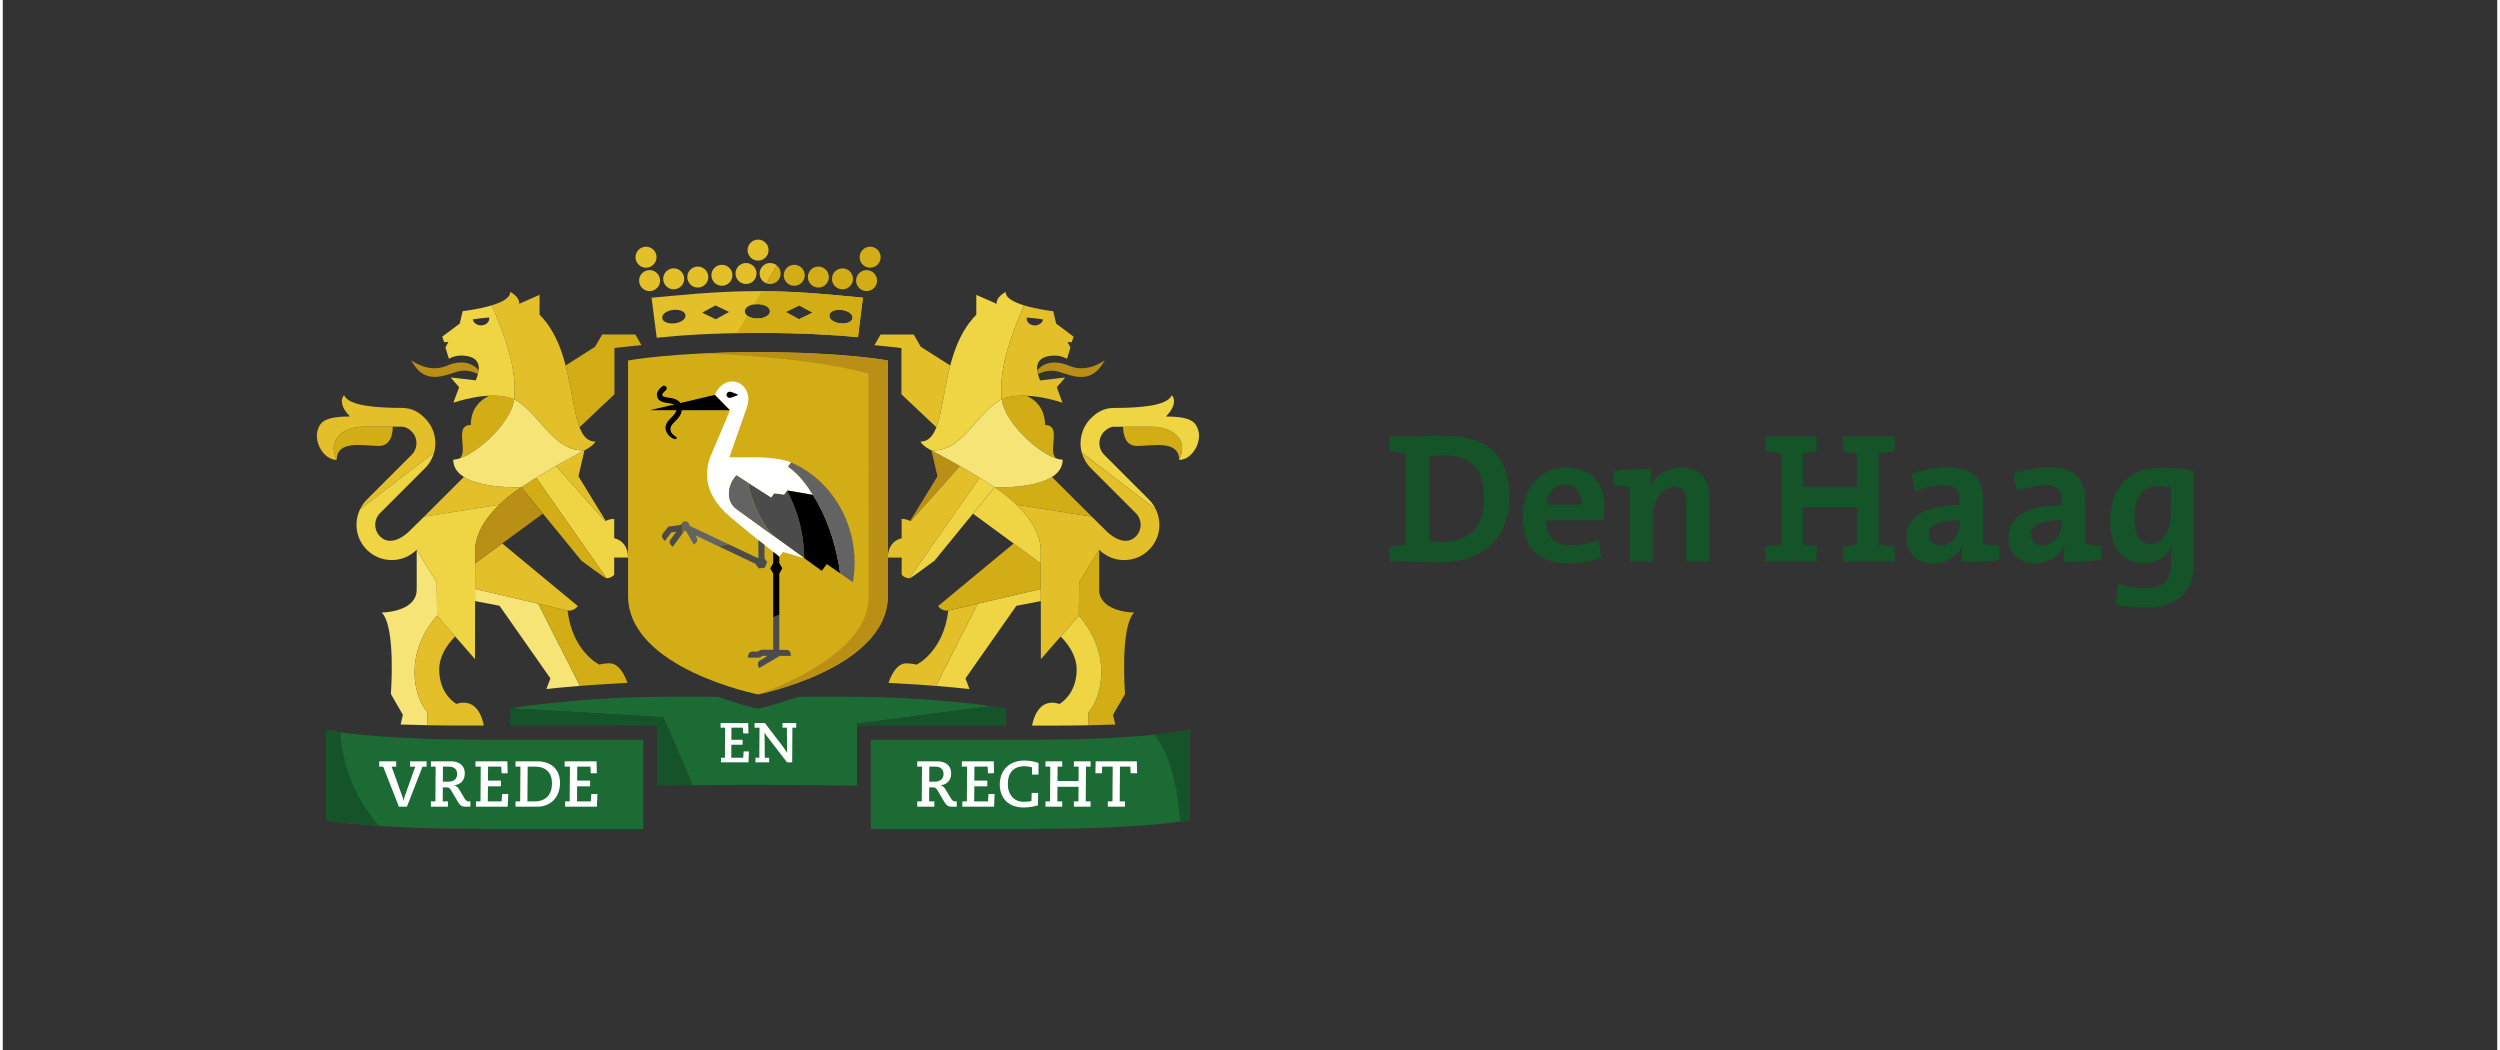 <svg xmlns="http://www.w3.org/2000/svg" version="1.1" id="DH-NL-RGB-Logo" x="0px" y="0px" width="200" height="84" viewBox="0.0 0.0 1347.0 567.0" style="enable-background:new 0 0 1346.457 566.929;" xml:space="preserve">
<rect x="0.0" y="0.0" width="1347.0" height="567.0" fill="#333333" stroke="none"/>
<g>
	<rect y="0" style="fill:none;" width="1346.457" height="566.929" />
	<g>
		<path style="fill:#155429;" d="M906.641,252.497c-8.201,0-14.001,4.101-17.001,10.101    l-0.101-0.1c0.5-2.7,0.7-6.701,0.7-9.101    c-6.601-0.2-14.201,0.1-20.501,0.899v7.701c2.9,0.199,6.3,0.6,8.7,1    v40.202h12.501v-24.002c0-8.9,5.101-16.301,11.7-16.301    c4.9,0,6.4,3.2,6.4,8.501v31.802h12.401v-34.902    C921.442,259.598,917.841,252.497,906.641,252.497z M779.341,235.296    c-8.301,0-16.601,0.4-22.001,0.4h-8.4v7.8    c2.6,0.601,5.7,1.101,8.7,1.301v49.303c-3,0.2-6.101,0.7-8.7,1.3    v7.801h8.7c3.3,0,11.7,0.4,18.701,0.4    c22.001,0,37.202-12.102,37.202-35.303    C813.543,244.696,800.243,235.296,779.341,235.296z M777.541,292.699    c-2.5,0-5.301-0.1-7.2-0.399v-46.104c2.1-0.199,5.1-0.3,8.1-0.3    c15.602,0,21.502,8.701,21.502,23.401    C799.943,285.499,790.642,292.699,777.541,292.699z M844.24,252.497    c-14.701,0-23.401,11.4-23.401,26.302c0,17.501,8.7,25.401,24.501,25.401    c5.9,0,12.201-1.1,17.802-3l-1.3-9.301    C856.741,293.6,851.74,294.5,846.84,294.5c-9.301,0-13.301-4.7-13.401-13.602h31.002    c0,0,0.4-3.6,0.4-7.3C864.841,261.798,858.741,252.497,844.24,252.497z     M833.539,272.498c0.699-6.8,4.7-10.801,10.101-10.801    c5.5,0,9,3.7,8.8,10.801H833.539z M1124.474,269.898    c0-11.001-4.801-17.501-20.101-17.501c-6.101,0-13.001,1.5-18.501,3.5l1.901,9.4    c4.8-1.9,10.601-3.3,15.101-3.3c6.7,0,9,2.8,9,8.7v2.1    c-17.4,0-28.802,5.601-28.802,17.302c0,8.101,5.301,14.101,14.201,14.101    c7.501,0,13.601-4,16.001-9.601l0.1,0.1c-0.4,2.601-0.5,5.601-0.5,8.601    c6.4,0.2,14-0.1,20.301-0.899v-7.701c-2.9-0.199-6.301-0.6-8.7-1    V269.898z M1111.873,282.499c0,5.9-4.2,12.101-10.601,12.101    c-3.8,0-6.1-2.601-6.1-6c0-4.301,3.6-7.601,16.7-7.601V282.499z     M1165.073,252.597c-17.501,0-27.102,11.501-27.102,28.302    c0,15.201,6.6,23.302,18.501,23.302c6.601,0,12.2-3.601,14.801-9.4    l0.2,0.1c-0.5,2.601-0.6,4.801-0.6,7.301v3.1    c0,8.5-4.5,12.3-14.001,12.3c-4.9,0-10.3-0.899-14.7-2.5l-1.2,11.301    c4.2,1,9.601,1.7,15.201,1.7c18.9,0,27.001-8.9,27.001-24.001v-50.003    C1177.773,253.197,1171.974,252.597,1165.073,252.597z M1170.773,277.198    c0,8.701-4.101,16.602-11.001,16.602c-5.901,0-8.7-4.801-8.7-14.101    c0-12.501,5.3-17.201,12.801-17.201c2.5,0,4.7,0.3,6.9,0.8V277.198z     M993.817,243.696c2.3,0.5,5,0.9,7.4,1.1v18.001h-29.102v-18.001    c2.399-0.2,5.1-0.6,7.4-1.1v-8h-27.802v7.8    c2.6,0.601,5.7,1.101,8.7,1.301v49.303c-3,0.2-6.101,0.7-8.7,1.3    v7.801h27.802v-8c-2.301-0.501-5.001-0.9-7.4-1.101v-20.301h29.102v20.301    c-2.4,0.2-5.101,0.6-7.4,1.101v8h27.801v-7.801    c-2.6-0.6-5.7-1.1-8.7-1.3v-49.303c3-0.2,6.101-0.7,8.7-1.301    v-7.8h-27.801V243.696z M1069.375,269.898c0-11.001-4.801-17.501-20.101-17.501    c-6.101,0-13.001,1.5-18.501,3.5l1.9,9.4c4.8-1.9,10.601-3.3,15.101-3.3    c6.7,0,9,2.8,9,8.7v2.1c-17.4,0-28.802,5.601-28.802,17.302    c0,8.101,5.301,14.101,14.201,14.101c7.501,0,13.601-4,16.001-9.601l0.101,0.1    c-0.4,2.601-0.5,5.601-0.5,8.601c6.4,0.2,14-0.1,20.301-0.899v-7.701    c-2.9-0.199-6.301-0.6-8.7-1V269.898z M1056.773,282.499    c0,5.9-4.2,12.101-10.601,12.101c-3.8,0-6.1-2.601-6.1-6    c0-4.301,3.6-7.601,16.7-7.601V282.499z" />
		<g>
			<path style="fill:#1D6B34;" d="M555.033,399.465h-86.301v48.189H555.033     c62.76,0,85.899-4.77,85.899-4.77v-48.749     C640.932,394.135,617.572,399.465,555.033,399.465z" />
			<path style="fill:#1D6B34;" d="M356.834,387.269l15.687,36.777     c11.63-0.128,23.441-0.196,35.413-0.196c18.167,0,35.973,0.154,53.314,0.445     v-33.612l72.398-9.371c0,0-10.06-1.74-37.407-3.741     c-27.347-2-66.622-1.27-66.622-1.27s-15.754,5.296-21.832,6.355     c-6.077-1.059-21.83-6.355-21.83-6.355s-38.98-0.728-66.327,1.27     c-27.309,1.996-45.497,4.872-45.606,4.887L356.834,387.269z" />
			<path style="fill:#155429;" d="M353.323,391.904l0.134,32.409     c6.293-0.108,12.65-0.197,19.063-0.268l-15.687-36.777l-82.812-4.812v9.278     C329.932,391.599,353.323,391.904,353.323,391.904z" />
			<path style="fill:#1D6B34;" d="M345.839,399.465h-85.305c-62.539,0-85.899-5.33-85.899-5.33     v48.749c0,0,23.139,4.77,85.899,4.77h85.305V399.465z" />
			<path style="fill:#155429;" d="M182.282,395.416c-5.266-0.738-7.647-1.281-7.647-1.281v48.749     c0,0,8.341,1.718,28.574,3.092C189.788,430.823,183.303,412.042,182.282,395.416z" />
			<g>
				<path style="fill:#FFFFFF;" d="M203.274,411.112h9.171v2.87h-2.485l5.846,16.206      c0.245,0.666,0.385,1.436,0.56,2.135h0.07      c0.175-0.7,0.315-1.47,0.56-2.135l5.741-16.206h-2.835v-2.87h8.961v2.87      h-2.205l-8.401,21.632H213.915l-8.506-21.632h-2.135V411.112z" />
				<path style="fill:#FFFFFF;" d="M231.191,432.744h2.415l0.14-18.762h-2.555v-2.87h10.886      c5.04,0,7.42,2.905,7.42,6.476c0,4.235-2.73,6.161-5.845,6.476v0.07      c1.365,0.105,2.275,1.26,3.115,2.66l2.66,4.48      c0.7,1.155,1.365,1.47,2.17,1.47h0.91v2.87h-2.275      c-2.065,0-3.01-0.21-4.445-2.59l-3.36-5.706      c-1.015-1.75-1.54-2.135-2.695-2.135h-2.101l-0.07,7.561h2.835v2.87h-9.206      V432.744z M240.677,422.103c2.765,0,4.69-1.47,4.69-4.096      c0-2.555-1.575-4.025-4.41-4.025h-3.255l-0.07,8.121H240.677z" />
				<path style="fill:#FFFFFF;" d="M255.515,432.744h2.45l0.14-18.762h-2.835v-2.87h17.222      l0.14,6.44h-3.255l-0.21-3.57h-7.106l-0.07,7.561h7.001v3.08h-7.001      l-0.07,8.121h7.456l0.28-3.991h3.29l-0.28,6.861h-17.152V432.744z" />
				<path style="fill:#FFFFFF;" d="M276.9,432.744h2.485l0.14-18.762h-2.625v-2.87h11.621      c7.876,0,12.391,4.585,12.391,11.691c0,7.246-4.585,12.811-12.426,12.811h-11.586      V432.744z M287.226,432.744c5.985,0,9.346-3.641,9.346-9.766      c0-5.496-3.15-8.996-9.171-8.996h-3.956l-0.14,18.762H287.226z" />
				<path style="fill:#FFFFFF;" d="M303.675,432.744h2.45l0.14-18.762h-2.835v-2.87h17.222      l0.14,6.44h-3.255l-0.21-3.57h-7.106l-0.07,7.561h7v3.08h-7      l-0.07,8.121h7.456l0.28-3.991h3.29l-0.28,6.861h-17.151V432.744z" />
			</g>
			<g>
				<path style="fill:#FFFFFF;" d="M493.833,432.744h2.415l0.141-18.762h-2.556v-2.87h10.886      c5.041,0,7.421,2.905,7.421,6.476c0,4.235-2.73,6.161-5.846,6.476v0.07      c1.365,0.105,2.275,1.26,3.115,2.66l2.661,4.48      c0.699,1.155,1.364,1.47,2.17,1.47h0.91v2.87h-2.275      c-2.065,0-3.011-0.21-4.445-2.59l-3.36-5.706      c-1.016-1.75-1.54-2.135-2.695-2.135h-2.101l-0.07,7.561h2.836v2.87h-9.206      V432.744z M503.319,422.103c2.765,0,4.691-1.47,4.691-4.096      c0-2.555-1.575-4.025-4.411-4.025h-3.255l-0.07,8.121H503.319z" />
				<path style="fill:#FFFFFF;" d="M518.158,432.744h2.45l0.14-18.762h-2.835v-2.87h17.222      l0.14,6.44h-3.255l-0.21-3.57h-7.106l-0.07,7.561h7.001v3.08h-7.001      l-0.07,8.121h7.456l0.28-3.991h3.29l-0.28,6.861h-17.151V432.744z" />
				<path style="fill:#FFFFFF;" d="M555.784,418.288v-3.92      c-0.91-0.245-2.311-0.595-4.165-0.595c-5.846,0-8.892,3.57-8.892,9.696      c0,5.566,3.36,9.486,8.366,9.486c1.68,0,3.465-0.175,4.375-0.35l0.141-4.411h3.5      l-0.14,6.686c-1.575,0.525-4.726,1.155-7.631,1.155      c-8.786,0-12.951-5.46-12.951-12.426c0-7.631,5.11-12.916,13.266-12.916      c3.081,0,5.986,0.665,7.631,1.33v6.266H555.784z" />
				<path style="fill:#FFFFFF;" d="M578.394,432.744h2.45l0.07-7.876H569.538l-0.07,7.876h2.625      v2.87h-9.03v-2.87h2.45l0.14-18.762h-2.59v-2.87h9.03v2.87h-2.485      l-0.069,7.806h11.376l0.07-7.806h-2.591v-2.87h9.031v2.87h-2.485      l-0.14,18.762h2.625v2.87h-9.031V432.744z" />
				<path style="fill:#FFFFFF;" d="M596.708,432.744h2.521l0.14-18.762h-5.706l-0.14,3.57h-3.5      l0.14-6.44h22.227l0.14,6.44h-3.5l-0.141-3.57h-5.6l-0.141,18.762h2.835      v2.87h-9.275V432.744z" />
			</g>
			<g>
				<path style="fill:#E3C029;" d="M409.024,179.779c23.405,0,41.045,1.146,52.778,2.283      l2.663-21.318c-11.471-1.015-33.053-3.545-56.517-3.545      c-23.682,0-45.922,2.562-57.605,3.572l2.779,21.608      C364.749,181.147,383.437,179.779,409.024,179.779z M446.345,170.212      c0.214-1.751,2.349-2.926,5.309-2.926c0.46,0,0.933,0.029,1.401,0.084      c1.565,0.195,3.008,0.686,4.072,1.393c1.259,0.839,1.881,1.897,1.745,2.985      c-0.214,1.749-2.343,2.927-5.301,2.927c-0.462,0-0.935-0.029-1.404-0.087      C448.595,174.151,446.094,172.27,446.345,170.212z M430.152,164.912l7.17,3.93      l-7.365,3.551l-7.174-3.931L430.152,164.912z M407.497,164.227      c3.87,0,6.788,1.666,6.788,3.876c0,2.21-2.918,3.877-6.788,3.877      c-3.871,0-6.789-1.667-6.789-3.877C400.707,165.893,403.625,164.227,407.497,164.227z       M384.842,164.912l7.367,3.547l-7.171,3.934l-7.368-3.551L384.842,164.912z       M357.865,168.763c1.064-0.706,2.514-1.197,4.078-1.393      c0.467-0.055,0.935-0.084,1.397-0.084c2.959,0,5.093,1.175,5.31,2.923      c0.252,2.061-2.254,3.941-5.823,4.379c-0.473,0.058-0.94,0.087-1.401,0.087      c-2.959,0-5.093-1.176-5.307-2.927C355.987,170.661,356.605,169.602,357.865,168.763z      " />
				<g>
					<g>
						<path style="fill:#E3C029;" d="M413.534,135.053c0-3.13-2.539-5.671-5.671-5.671        c-3.133,0-5.671,2.541-5.671,5.671c0,3.136,2.538,5.671,5.671,5.671        C410.995,140.724,413.534,138.189,413.534,135.053z M353.025,138.891        c0-3.132-2.538-5.673-5.673-5.673c-3.134,0-5.671,2.541-5.671,5.673        c0,3.13,2.537,5.669,5.671,5.669        C350.487,144.56,353.025,142.021,353.025,138.891z M401.35,142.021        c-3.127,0-5.671,2.541-5.671,5.671c0,3.133,2.544,5.671,5.671,5.671        c3.133,0,5.674-2.538,5.674-5.671        C407.024,144.562,404.483,142.021,401.35,142.021z M388.332,142.983        c-3.133,0-5.671,2.538-5.671,5.67c0,3.133,2.538,5.669,5.671,5.669        c3.133,0,5.67-2.536,5.67-5.669C394.001,145.521,391.464,142.983,388.332,142.983        z M375.311,143.941c-3.129,0-5.67,2.538-5.67,5.67        c0,3.131,2.541,5.672,5.67,5.672c3.137,0,5.675-2.541,5.675-5.672        C380.986,146.479,378.448,143.941,375.311,143.941z M362.295,144.899        c-3.133,0-5.674,2.541-5.674,5.671c0,3.13,2.541,5.671,5.674,5.671        c3.133,0,5.668-2.541,5.668-5.671        C367.963,147.44,365.428,144.899,362.295,144.899z M349.27,145.857        c-3.135,0-5.667,2.539-5.667,5.671c0,3.13,2.532,5.671,5.667,5.671        c3.133,0,5.672-2.541,5.672-5.671        C354.942,148.396,352.403,145.857,349.27,145.857z M414.373,142.021        c-3.133,0-5.671,2.541-5.671,5.671c0,2.457,1.56,4.547,3.746,5.337        l5.581-9.669C417.04,142.527,415.765,142.021,414.373,142.021z" />
						<path style="fill:#D2AD15;" d="M468.371,133.218c-3.132,0-5.671,2.541-5.671,5.673        c0,3.13,2.539,5.669,5.671,5.669c3.133,0,5.672-2.539,5.672-5.669        C474.042,135.759,471.503,133.218,468.371,133.218z M466.455,145.857        c-3.132,0-5.671,2.539-5.671,5.671c0,3.13,2.539,5.671,5.671,5.671        c3.135,0,5.668-2.541,5.668-5.671        C472.123,148.396,469.589,145.857,466.455,145.857z M453.435,144.899        c-3.133,0-5.67,2.541-5.67,5.671c0,3.13,2.537,5.671,5.67,5.671        c3.13,0,5.669-2.541,5.669-5.671        C459.104,147.44,456.565,144.899,453.435,144.899z M440.411,143.941        c-3.133,0-5.671,2.538-5.671,5.67c0,3.131,2.538,5.672,5.671,5.672        c3.136,0,5.673-2.541,5.673-5.672C446.083,146.479,443.546,143.941,440.411,143.941        z M427.391,142.983c-3.13,0-5.671,2.538-5.671,5.67        c0,3.133,2.541,5.669,5.671,5.669c3.136,0,5.674-2.536,5.674-5.669        C433.065,145.521,430.527,142.983,427.391,142.983z M418.029,143.36l-5.581,9.669        c0.6,0.218,1.249,0.334,1.925,0.334c3.133,0,5.673-2.538,5.673-5.671        C420.045,145.955,419.261,144.4,418.029,143.36z" />
					</g>
				</g>
				<path style="fill:#D2AD15;" d="M407.497,171.98c-2.294,0-4.254-0.587-5.471-1.523      l-5.605,9.437c3.999-0.073,8.198-0.114,12.604-0.114      c23.405,0,41.045,1.146,52.778,2.283l2.663-21.318      c-11.155-0.985-31.867-3.406-54.571-3.537l-4.252,7.156      c0.587-0.087,1.205-0.136,1.854-0.136c3.87,0,6.788,1.666,6.788,3.876      C414.285,170.313,411.367,171.98,407.497,171.98z M446.345,170.212      c0.214-1.751,2.349-2.926,5.309-2.926c0.46,0,0.933,0.029,1.401,0.084      c1.565,0.195,3.008,0.686,4.072,1.393c1.259,0.839,1.881,1.897,1.745,2.985      c-0.214,1.749-2.343,2.927-5.301,2.927c-0.462,0-0.935-0.029-1.404-0.087      C448.595,174.151,446.094,172.27,446.345,170.212z M430.152,164.912l7.17,3.93      l-7.365,3.551l-7.174-3.931L430.152,164.912z" />
			</g>
			<path style="fill:#155429;" d="M461.248,390.682v1.222h80.597v-9.447     c0,0-2.956-0.464-8.198-1.146L461.248,390.682z" />
			<path style="fill:#155429;" d="M635.707,443.717c3.582-0.553,5.225-0.833,5.225-0.833     v-48.749c0,0-5.758,1.313-19.2,2.636     C630.86,407.89,634.504,425.998,635.707,443.717z" />
			<g>
				<g>
					<path style="fill:#FFFFFF;" d="M387.833,409.192h2.121l0.121-16.238h-2.454v-2.484h14.905       l0.121,5.575h-2.818l-0.182-3.09h-6.15l-0.06,6.543h6.059v2.666h-6.059       l-0.061,7.028h6.453l0.242-3.453h2.848l-0.243,5.938h-14.844V409.192z" />
					<path style="fill:#FFFFFF;" d="M406.461,409.192h2.06l0.121-16.238h-2.666v-2.484h5.574       l9.816,12.815c0.636,0.848,1.545,2.241,2.12,3.181h0.06l-0.121-13.511       h-2.363v-2.484h7.392v2.484h-2.06l-0.121,18.722h-2.757l-10.603-13.754       c-0.606-0.788-1.181-1.636-1.484-2.242l-0.06,0.061l0.121,13.45h2.333v2.484       h-7.361V409.192z" />
				</g>
			</g>
			
				<linearGradient id="SVGID_1_" gradientUnits="userSpaceOnUse" x1="582.37" y1="348.485" x2="582.373" y2="348.485" gradientTransform="matrix(-1 0 0 1 1142.973 0)">
				<stop offset="0" style="stop-color:#B98F16" />
				<stop offset="1" style="stop-color:#D2AD15" />
			</linearGradient>
			<polygon style="fill:url(#SVGID_1_);" points="560.6,348.494 560.6,348.476 560.603,348.494    " />
			<path style="fill:#D2AD15;" d="M635.236,248.363c0-11.008-14.695-7.53-22.754-7.53     c-8.062,0-7.487-10.411-7.487-10.411c2.726,0,7.872,0,15.343,0     C632.583,230.422,640.414,237.972,635.236,248.363z" />
			<path style="fill:#EFD544;" d="M587.625,225.838c3.58-3.581,7.294-5.554,12.576-5.554     c11.725,0,28.683-0.747,31.05-6.904c2.058,2.158,1.867,6.516-3.143,11.523     c13.201,0,15.525,3.003,16.857,5.809c3.445,7.256-2.532,17.65-9.729,17.65     c5.179-10.392-2.652-17.941-14.898-17.941c-7.471,0-12.617,0-15.343,0h-2.296     h-2.498c-1.797,0-3.768,0.942-5.408,2.582c-3.477,3.478-3.477,9.138,0,12.615     l24.307,24.306c1.535,1.534,2.645,3.276,3.546,5.131l-39.985-30.664     C580.898,237.996,582.607,230.858,587.625,225.838z" />
			<path style="fill:#B98F16;" d="M558.971,202.036c-0.195-0.73-0.32-1.417-0.388-2.068     c3.526-4.138,9.414-5.766,17.367-2.408c10.009,4.222,19.13-3.092,19.13-3.092     c-6.884,13.188-16.441,8.909-24.729,6.306     C565.826,199.354,561.578,200.749,558.971,202.036z" />
			<path style="fill:#B98F16;" d="M516.842,251.636c-8.507-4.863-15.346-8.408-15.36-8.414     l-0.002-0.001l3.237,14.003c0,0-9.603,15.626-14.747,24.106     c0.11,0.055,0.227,0.099,0.336,0.157c0,0,26.584-29.822,26.583-29.822v-0.001     C516.873,251.654,516.858,251.645,516.842,251.636z" />
			<path style="fill:#D2AD15;" d="M562.84,229.523c0-10.253-6.92-14.457-10.015-15.828     c-4.588-0.188-9.319,0.241-13.378,1.897c1.323,12.122,18.738,28.326,29.202,31.905     c0.084,0.025,0.162,0.053,0.246,0.078     C563.899,243.722,572.21,229.523,562.84,229.523z" />
			<path style="fill:#E3C029;" d="M527.46,257.924L527.46,257.924     c-3.571-2.202-7.199-4.334-10.57-6.261l-0.001,0.001l-26.583,29.822     c-1.475-0.786-3.125-1.278-4.911-1.278v10.451h0.017     c-4.484,0.988-7.479,4.702-7.479,10.433h7.484l-0.005,9.322     c0.99,1.102,2.549,1.805,4.134,1.851l37.959-54.314     C527.488,257.944,527.451,257.937,527.46,257.924z" />
			<path style="fill:#D2AD15;" d="M566.56,257.564c-10.357,6.498-31.003,5.57-31.023,5.557     c-0.011-0.007-0.021-0.014-0.032-0.022c-0.025,0.009,5.83,3.589,11.884,9.425     l40.659,6.474C588.047,278.997,574.921,265.904,566.56,257.564z" />
			<path style="fill:#D2AD15;" d="M610.961,330.765c-4.701,0-18.904-1.875-18.904-12.299     c0-6.139,0-21.593,0-21.593l-10.844,17.684l-0.142,17.91     c17.515,20.094,13.127,43.005,5.137,52.234v6.934     c4.97-0.096,9.854-0.212,14.535-0.383l-1.222-5.21l6.488-11.257     C606.01,374.785,603.176,338.548,610.961,330.765z" />
			<path style="fill:#EFD544;" d="M527.504,257.951l-37.959,54.314     c0.052,0,0.101,0.009,0.16,0.009c0.636,0,13.427-9.504,13.427-9.504     l32.404-39.649C532.995,261.399,530.267,259.655,527.504,257.951L527.504,257.951z" />
			<path style="fill:#F6E477;" d="M539.448,215.593c-14.031,7.253-20.46,28.216-37.966,27.629     c0.024,0.011,19.896,10.311,34.055,19.898     c0.027,0.018,36.807,1.666,36.807-14.894     C563.007,248.227,540.944,229.296,539.448,215.593z" />
			<path style="fill:#E3C029;" d="M504.143,230.743c3.041-7.866,4.156-20.661,7.488-33.364     l-15.916-10.121l-3.821-6.626h-17.873l-3.323,5.757     c6.901,0.665,11.317,1.168,11.453,1.181l3.121,0.395v24.958L504.143,230.743z" />
			<path style="fill:#EFD544;" d="M525.709,169.946V159.233l11.019,4.85     c-0.098-0.567-0.332-3.569,4.856-6.452c-0.226,3.23,4.481,5.605,9.917,7.267     c-5.637,13.101-13.97,33.153-12.054,50.695     c-14.028,7.253-20.459,28.216-37.966,27.629c0,0-4.472-2.123-5.967-4.726     C512.118,238.496,503.121,192.537,525.709,169.946z" />
			<path style="fill:#EFD544;" d="M571.267,343.703c5.402,5.419,8.642,11.698,8.642,17.762     c0,13.681-9.263,18.657-9.263,18.657c-10.988-3.522-14.069,7.636-14.832,11.688     c3.885,0.006,7.93,0.008,12.138,0.008c6.015,0,12.557-0.064,18.256-0.168v-6.949     c7.99-9.229,12.378-32.141-5.137-52.234L571.267,343.703z" />
			<path style="fill:#EFD544;" d="M560.539,324.606c-0.003-2.215-0.005-5.956-0.008-8.087     l-0.002,0c0.001,0.511,0.001,1.023,0.002,1.543l-34.059,7.927l-22.548,44.4     c6.765,0.551,12.837,1.14,18.101,1.707l-2.17-5.747l27.488-39.22     L560.539,324.606z" />
			<path style="fill:#E3C029;" d="M510.573,329.691c-2.537,22.175-17.087,29.206-17.087,29.206     s-2.777-0.689-5.655-0.689c-6.398,0-9.528,10.581-9.528,10.581     c3.377,0.152,6.914,0.355,10.454,0.575c3.005,0.16,5.942,0.343,8.752,0.546     c2.207,0.163,4.327,0.329,6.406,0.503l22.561-44.423L510.573,329.691z" />
			<path style="fill:#D2AD15;" d="M560.516,304.231l-14.642-10.734l-40.836,33.808     c0,0,2.122,2.959,5.534,2.387l49.958-11.629     C560.525,312.783,560.52,307.922,560.516,304.231z" />
			<path style="fill:#EFD544;" d="M535.536,263.121l-11.649,14.254l36.63,26.855     c-0.005-4.238-0.008-6.936-0.008-6.936c0-2.311-0.391-4.574-1.072-6.765     c-2.129-7.062-7.147-13.281-12.048-18.006c-5.862-5.65-11.52-9.177-11.852-9.403     L535.536,263.121z" />
			<path style="fill:#E3C029;" d="M578.264,181.796l-9.435-7.03l-1.6-6.714     c0,0-8.51-0.947-15.728-3.154c-5.637,13.101-13.97,33.153-12.054,50.695     c12.977-5.291,32.815,1.922,32.815,1.922l-3.117-8.391l4.555-5.273     c0,0-13.517,1.575-13.521,1.567c-3.99-8.975-0.651-13.394,8.043-13.394     c3.627,0,6.44,1.759,6.44,1.759l1.883-6.124L574.917,184.625l2.299,0.212     L578.264,181.796z M557.479,175.721c-2.465,0.084-4.524-1.513-4.588-3.564     c-0.008-0.23,0.018-0.458,0.058-0.681c3.037,0.189,6.181,0.6,8.803,1.015     C561.448,174.249,559.678,175.645,557.479,175.721z" />
			
				<linearGradient id="SVGID_2_" gradientUnits="userSpaceOnUse" x1="1606.485" y1="348.463" x2="1606.488" y2="348.463" gradientTransform="matrix(1 0 0 1 -1351.514 0)">
				<stop offset="0" style="stop-color:#B98F16" />
				<stop offset="1" style="stop-color:#D2AD15" />
			</linearGradient>
			<polygon style="fill:url(#SVGID_2_);" points="254.974,348.472 254.974,348.453 254.972,348.472    " />
			<g>
				<path style="fill:#D2AD15;" d="M180.339,248.341c0-11.008,14.695-7.53,22.754-7.53      c8.062,0,7.487-10.411,7.487-10.411c-2.726,0-7.872,0-15.343,0      C182.991,230.4,175.16,237.949,180.339,248.341z" />
				<path style="fill:#E3C029;" d="M227.95,225.816c-3.58-3.581-7.294-5.554-12.576-5.554      c-11.725,0-28.683-0.747-31.05-6.904c-2.058,2.158-1.867,6.516,3.144,11.523      c-13.201,0-15.525,3.003-16.857,5.81c-3.445,7.256,2.532,17.65,9.729,17.65      c-5.179-10.392,2.652-17.941,14.898-17.941c7.471,0,12.617,0,15.343,0h2.296h2.498      c1.797,0,3.769,0.942,5.408,2.582c3.477,3.478,3.477,9.138,0,12.615      l-24.307,24.306c-1.535,1.534-2.645,3.276-3.546,5.131L232.915,244.369      C234.677,237.974,232.968,230.835,227.95,225.816z" />
			</g>
			<path style="fill:#B98F16;" d="M256.603,202.014c0.195-0.731,0.32-1.417,0.388-2.068     c-3.526-4.138-9.414-5.766-17.367-2.408     c-10.009,4.222-19.13-3.092-19.13-3.092c6.884,13.188,16.441,8.909,24.729,6.306     C249.749,199.331,253.997,200.727,256.603,202.014z" />
			<path style="fill:#E3C029;" d="M298.732,251.614c8.507-4.863,15.346-8.408,15.36-8.414     l0.002-0.001l-3.237,14.003c0,0,9.602,15.626,14.747,24.106     c-0.11,0.055-0.227,0.099-0.336,0.157l-26.583-29.822v-0.002     C298.701,251.631,298.717,251.622,298.732,251.614z" />
			<path style="fill:#D2AD15;" d="M262.749,213.673c-3.095,1.371-10.015,5.575-10.015,15.828     c-9.37,0-1.059,14.198-6.056,18.053c0.084-0.025,0.162-0.053,0.246-0.078     c10.464-3.579,27.879-19.783,29.202-31.905     C272.068,213.914,267.337,213.486,262.749,213.673z" />
			<path style="fill:#EFD544;" d="M288.114,257.902L288.114,257.902     c3.571-2.202,7.199-4.334,10.57-6.261c0,0,0.001,0.001,0.001,0.001     l26.583,29.822c1.475-0.786,3.125-1.278,4.911-1.278v10.451h-0.017     c4.484,0.988,7.479,4.702,7.479,10.433h-7.484l0.005,9.322     c-0.99,1.102-2.549,1.805-4.134,1.851l-37.959-54.314     C288.087,257.921,288.124,257.915,288.114,257.902z" />
			<path style="fill:#E3C029;" d="M249.014,257.541c10.358,6.498,31.003,5.57,31.023,5.557     c0.011-0.007,0.021-0.014,0.032-0.021c0.024,0.009-5.83,3.589-11.884,9.425     l-40.659,6.474C227.527,278.975,240.653,265.882,249.014,257.541z" />
			<path style="fill:#F6E477;" d="M204.613,330.742c4.701,0,18.904-1.875,18.904-12.299     c0-6.139,0-21.593,0-21.593l10.844,17.684l0.142,17.91     c-17.515,20.094-13.127,43.005-5.137,52.234v6.934     c-4.97-0.096-9.854-0.212-14.535-0.383l1.222-5.21l-6.488-11.257     C209.564,374.763,212.398,338.526,204.613,330.742z" />
			<path style="fill:#E3C029;" d="M229.366,391.628c5.699,0.103,12.241,0.168,18.256,0.168     c4.208,0,8.253-0.002,12.138-0.008c-0.763-4.053-3.844-15.21-14.832-11.688     c0,0-9.263-4.977-9.263-18.657c0-6.081,3.208-12.337,8.638-17.767l-9.8-11.231     c-17.515,20.094-13.127,43.005-5.137,52.234V391.628z" />
			<path style="fill:#D2AD15;" d="M288.07,257.929l37.959,54.314     c-0.052,0-0.101,0.009-0.16,0.009c-0.636,0-13.427-9.504-13.427-9.504     l-32.404-39.649C282.58,261.376,285.307,259.633,288.07,257.929L288.07,257.929z" />
			<path style="fill:#F6E477;" d="M243.231,248.204c0,16.56,36.779,14.912,36.807,14.894     c14.159-9.588,34.03-19.888,34.055-19.898     c-17.506,0.587-23.935-20.376-37.966-27.629     C274.631,229.274,252.567,248.204,243.231,248.204z" />
			<path style="fill:#D2AD15;" d="M311.431,230.721c-3.041-7.866-4.156-20.661-7.488-33.364     l15.916-10.121l3.821-6.626h17.873l3.323,5.757     c-6.901,0.665-11.317,1.168-11.453,1.181l-3.121,0.395v24.958L311.431,230.721z" />
			<path style="fill:#E3C029;" d="M289.865,169.924v-10.714l-11.018,4.851     c0.098-0.567,0.332-3.569-4.857-6.452c0.226,3.23-4.481,5.605-9.917,7.267     c5.637,13.101,13.97,33.153,12.054,50.695     c14.028,7.253,20.459,28.216,37.966,27.629c0,0,4.472-2.123,5.967-4.726     C303.457,238.474,312.453,192.515,289.865,169.924z" />
			<path style="fill:#EFD544;" d="M268.19,272.497c-0.001,0.001-0.003,0.002-0.004,0.004l0,0     C268.187,272.5,268.189,272.499,268.19,272.497z M196.567,296.851     c3.596,3.6,8.383,5.581,13.475,5.581c5.09,0,9.878-1.981,13.476-5.581     l10.844,17.684l0.142,17.91l20.496,23.489     c0.011-6.542,0.067-58.662,0.067-58.662c0-2.311,0.391-4.574,1.072-6.765     c2.129-7.062,7.147-13.281,12.048-18.006l-40.659,6.474l-8.331,8.19     c0,0-8.954,9.028-15.457,2.52c-3.48-3.48-3.48-9.138,0-12.615l24.303-24.304     c2.414-2.413,4.028-5.32,4.873-8.396l-39.985,30.664     C189.476,282.141,190.673,290.955,196.567,296.851z" />
			<path style="fill:#F6E477;" d="M255.036,324.583c0.003-2.215,0.005-5.957,0.008-8.087     l0.002,0c-0.001,0.511-0.001,1.023-0.002,1.543l34.059,7.927l22.548,44.4     c-6.765,0.551-12.837,1.14-18.102,1.707l2.17-5.747l-27.488-39.22     L255.036,324.583z" />
			<path style="fill:#D2AD15;" d="M305.002,329.668c2.537,22.175,17.087,29.206,17.087,29.206     s2.777-0.689,5.655-0.689c6.398,0,9.528,10.581,9.528,10.581     c-3.377,0.152-6.914,0.355-10.454,0.575c-3.005,0.16-5.942,0.343-8.752,0.546     c-2.207,0.163-4.327,0.329-6.406,0.503l-22.561-44.423L305.002,329.668z" />
			<path style="fill:#E3C029;" d="M255.058,304.208l14.642-10.734l40.836,33.808     c0,0-2.122,2.959-5.534,2.387l-49.958-11.629     C255.05,312.761,255.055,307.9,255.058,304.208z" />
			<path style="fill:#B98F16;" d="M280.039,263.099l11.65,14.254l-36.63,26.855     c0.005-4.238,0.008-6.937,0.008-6.937c0-2.311,0.391-4.574,1.072-6.765     c2.129-7.062,7.147-13.281,12.048-18.006c5.862-5.65,11.52-9.177,11.852-9.403     L280.039,263.099z" />
			<path style="fill:#EFD544;" d="M264.073,164.875c-7.218,2.207-15.727,3.154-15.727,3.154     l-1.6,6.714l-9.436,7.03l1.048,3.041l2.299-0.212l-1.628,3.034l1.883,6.124     c0,0,2.813-1.759,6.44-1.759c8.694,0,12.033,4.42,8.043,13.395     c-0.005,0.008-13.521-1.567-13.521-1.567l4.555,5.272l-3.117,8.391     c0,0,19.839-7.213,32.815-1.922C278.043,198.029,269.71,177.976,264.073,164.875z      M258.096,175.699c-2.199-0.076-3.969-1.472-4.272-3.23     c2.622-0.415,5.766-0.825,8.803-1.015c0.039,0.223,0.065,0.45,0.057,0.681     C262.619,174.186,260.56,175.782,258.096,175.699z" />
			<path style="fill:#D2AD15;" d="M477.929,321.679c0,39.356-70.146,53.296-70.146,53.296     s-70.142-13.939-70.142-53.296c0-35.368,0-127.013,0-127.013     s23.736-4.504,70.142-4.504c46.411,0,70.146,4.504,70.146,4.504     S477.929,289.093,477.929,321.679z" />
			<path style="fill:#B98F16;" d="M407.784,374.975c0,0,70.146-13.939,70.146-53.296     c0-32.586,0-127.013,0-127.013s-23.734-4.504-70.146-4.504     c-10.932,0-20.606,0.25-29.008,0.633c63.329,2.529,88.64,11.092,88.64,11.092     s0.057,88.597,0.057,121.062C467.472,355.417,407.784,374.975,407.784,374.975z" />
			<path style="fill:#4B4B4B;" d="M421.946,267.063l-5.369-0.668l-1.661,2.216l-12.541-7.994     c1.262,6.311,4.702,18.334,13.526,28.563     c5.879,4.253,12.022,8.706,16.901,12.239     c-0.385-20.647-7.377-32.015-9.195-36.57L421.946,267.063z" />
			<g>
				<path style="fill:#FFFFFF;" d="M396.277,275.008c-6.572-4.691-4.421-13.971-0.097-18.337      l18.736,11.94l1.661-2.216l5.369,0.668l1.661-2.216l13.855,2.384      c-2.587-4.139-6.894-10.803-13.44-15.264l1.661-2.216      c-3.346-1.576-10.995-2.826-19.838-2.826c-6.622,0-13.486,0-13.486,0l9.531-27.169      c2.534-7.313-1.98-13.163-6.895-13.706      c-7.425-0.817-10.496,7.171-10.496,7.171l8.144,8.295      c0.183,0.042-10.502,24.962-10.502,24.962c-1.09,2.61-1.805,5.992-1.829,9.646      c-0.045,6.977,3.143,14.102,9.642,20.414      c5.512,5.354,29.367,24.065,29.367,24.065l1.921-2.551l11.561,3.366      C432.801,301.418,398.113,276.315,396.277,275.008z" />
			</g>
			<path style="fill:#636363;" d="M402.375,260.617l-6.195-3.946     c-4.323,4.366-6.474,13.645,0.097,18.337c2,1.423,10.48,7.555,19.624,14.172     C407.077,278.951,403.637,266.928,402.375,260.617z" />
			<path d="M437.461,267.231l-13.855-2.383c1.818,4.555,8.809,15.924,9.195,36.57     c5.532,4.008,9.433,6.832,9.433,6.832l2.734-3.644l7.168,4.96     c-0.392-3.287-0.948-6.382-1.627-9.313     C447.403,285.677,442.261,274.709,437.461,267.231z" />
			<path style="fill:#4B4B4B;" d="M425.322,352.429c-0.307-0.772-0.879-1.51-1.976-1.51     h-4.026v-19.051l-3.297,1.499v17.494h-6.117c-0.71,0-2.08,1.009-2.549,1.009     h-2.734c-1.102,0-1.675,0.734-1.978,1.509l-0.201,0.6l-0.114,0.758     c-0.025,0.243-0.025,0.406-0.025,0.406h6.594l1.354-1.007h2.751     c-1.733,1.065-3.587,2.208-4.29,2.635c-0.942,0.577-1.057,1.51-0.92,2.329     l0.147,0.636l0.283,0.687c0.105,0.223,0.183,0.364,0.183,0.364l11.173-6.598     h6.081c0,0-0.004-0.16-0.027-0.405l-0.188-0.785L425.322,352.429z" />
			<path style="fill:#636363;" d="M367.38,281.749l-0.62,0.831l0.368,5.411l1.033-1.393     l0.743,0.09l4.262,7.398c0,0,0.055-0.035,0.144-0.09l0.53-0.433l0.463-0.412     c0.616-0.668,1.135-1.639,0.516-2.724c-0.167-0.289-0.442-0.769-0.779-1.357     l12.602,5.983l5.153-1.217l-20.653-9.782c-0.457-0.784-1.084-1.976-1.084-1.976     C369.691,281.508,368.323,281.295,367.38,281.749z" />
			<polygon points="392.642,221.516 384.498,213.221 349.414,221.516    " />
			<path style="fill:#4B4B4B;" d="M366.088,283.485l-6.712,0.861c0,0-2.004,2.569-3.027,3.943     c-0.658,0.887-0.421,1.791,0.011,2.503l0.405,0.526l0.48,0.543     c0.175,0.162,0.304,0.261,0.304,0.261l3.42-4.6l2.76-0.391     c-1.32,1.782-2.729,3.675-3.22,4.341c-0.659,0.885-0.419,1.793,0.016,2.503     l0.436,0.561l0.445,0.506c0.176,0.166,0.305,0.265,0.305,0.265l5.419-7.315     l-0.368-5.411L366.088,283.485z" />
			<path style="fill:#4B4B4B;" d="M411.329,294.279c-1.049-0.836-2.156-1.72-3.296-2.634     v9.588l-0.488,0.061l-15.75-7.458l-5.152,1.217l19.641,9.326l2.015,2.597     l3.231-0.464l1.219-3.06l-1.419-1.826V294.279z" />
			<path d="M397.247,213.191c0,0-3.755,1.68-4.674,1.68     c-0.915,0-1.773-0.752-1.773-1.68c0-0.928,0.858-1.681,1.773-1.681     C393.492,211.511,397.247,213.191,397.247,213.191z" />
			<path d="M358.794,234.016c-2.355-4.17,0.403-6.719,2.338-8.676     c1.401-1.423,2.614-2.644,2.64-4.44c0.035-2.358-1.305-2.789-4.6-3.267     c-1.958-0.285-3.983-0.579-5.135-2.064c-0.652-0.849-0.917-1.839-0.764-2.859     c0.341-2.281,2.679-3.984,2.942-4.171c0.661-0.464,1.563-0.298,2.016,0.364     c0.459,0.663,0.298,1.574-0.358,2.037c-0.519,0.369-1.618,1.389-1.741,2.209     c-0.022,0.165-0.016,0.353,0.19,0.622c0.428,0.557,1.931,0.775,3.257,0.968     c2.852,0.415,7.161,1.04,7.084,6.204c-0.042,2.981-1.87,4.832-3.482,6.465     c-1.837,1.855-3.334,3.213-2.341,5.834c0.651,1.718,3.597,2.629,3.031,3.645     C363.339,237.845,359.948,236.061,358.794,234.016z" />
			<path d="M419.32,300.603c0,0-1.278-1.003-3.297-2.599v6.044h0.038l-1.633,2.855     l1.595,2.797v23.668l3.297-1.499v-22.111l1.634-2.854l-1.634-2.855V300.603z" />
			<line style="fill:#636363;" x1="443.896" y1="306.034" x2="442.235" y2="308.25" />
			<path style="fill:#636363;" d="M443.292,261.927c-5.027-5.202-10.985-9.387-17.61-12.176     l-1.661,2.216c6.546,4.461,10.853,11.126,13.44,15.264     c4.799,7.478,9.941,18.446,13.048,33.022c0.68,2.931,1.236,6.026,1.627,9.313     l6.926,4.856C462.594,294.392,455.886,274.958,443.292,261.927z" />
			<path style="fill:#E3C029;" d="M547.388,272.524L547.388,272.524     c-0.001-0.001-0.003-0.003-0.004-0.004     C547.385,272.521,547.387,272.522,547.388,272.524z M622.645,275.056l-39.985-30.664     c0.845,3.076,2.459,5.983,4.873,8.396l24.303,24.304     c3.48,3.478,3.48,9.135,0,12.615c-6.503,6.509-15.457-2.52-15.457-2.52     l-8.331-8.19l-40.659-6.474c4.9,4.725,9.919,10.943,12.048,18.006     c0.682,2.191,1.072,4.454,1.072,6.765c0,0,0.057,52.12,0.067,58.662     l20.496-23.489l0.142-17.91l10.844-17.684c3.598,3.6,8.386,5.581,13.476,5.581     c5.092,0,9.879-1.981,13.475-5.581C624.902,290.978,626.098,282.163,622.645,275.056     z" />
		</g>
	</g>
</g>
</svg>